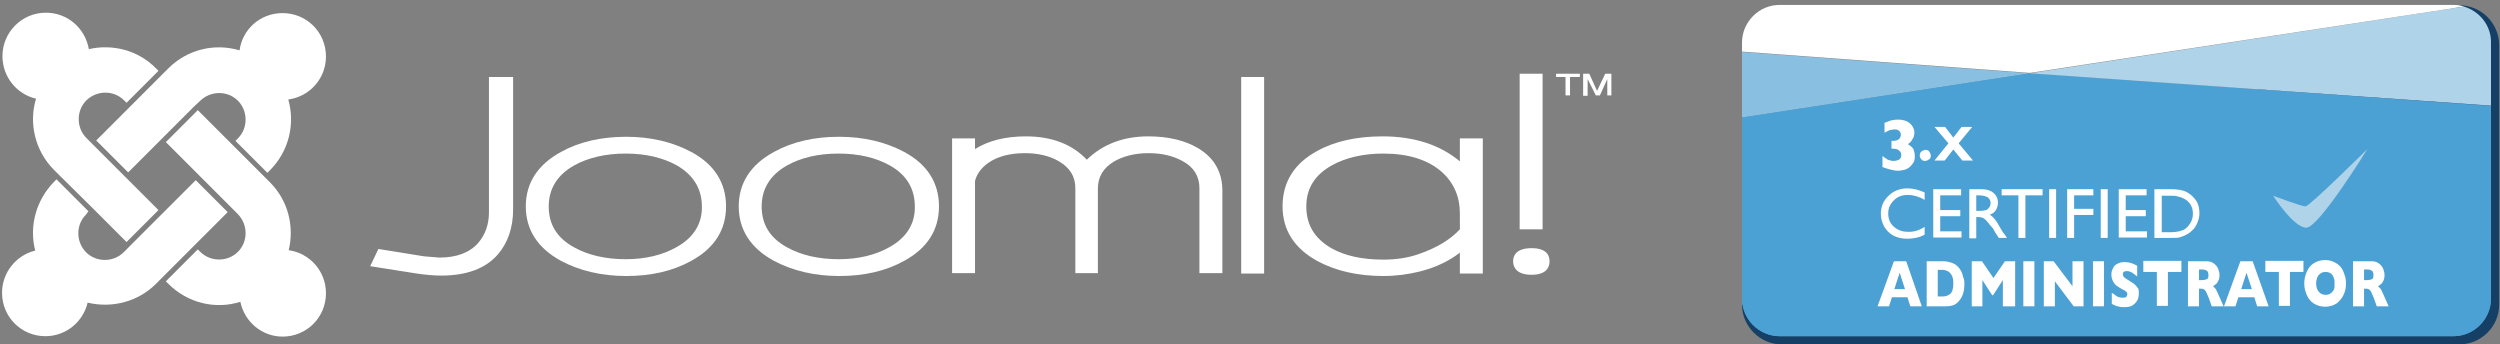 <?xml version="1.0" encoding="utf-8"?>
<!-- Generator: Adobe Illustrator 19.0.0, SVG Export Plug-In . SVG Version: 6.00 Build 0)  -->
<svg version="1.1" id="Layer_1" xmlns="http://www.w3.org/2000/svg" xmlns:xlink="http://www.w3.org/1999/xlink" x="0px" y="0px"
	 viewBox="0 0 610.5 84" style="enable-background:new 0 0 610.5 84;" xml:space="preserve">
<rect x="0" y="0" width="610.5" height="84" fill="#808080" stroke="none"/>
<style type="text/css">
	.st0{fill:#FFFFFF;}
	.st1{fill:#153F65;}
	.st2{fill:#4CA1D4;}
	.st3{fill:#89C0E1;}
	.st4{fill:#AFD3E9;}
</style>
<g>
	<g>
		<g>
			<path class="st0" d="M14.7,43l-1.5-1.5C8.5,36.8,7,30,8.8,24.1C4.1,23,0.6,18.8,0.6,13.7c0-5.8,4.7-10.6,10.6-10.6
				c5.3,0,9.6,3.8,10.5,8.9c5.7-1.3,12,0.2,16.4,4.7l0.6,0.6l-7.8,7.8l-0.6-0.6c-2.5-2.5-6.6-2.5-9.2,0c-2.5,2.5-2.5,6.7,0,9.2
				l1.5,1.5l7.8,7.8l8.3,8.3l-7.8,7.8l-8.3-8.3L14.7,43"/>
			<path class="st0" d="M23.5,34.3l8.3-8.3l7.8-7.8l1.5-1.5c4.7-4.7,11.4-6.2,17.4-4.4c0.7-5.2,5.1-9.1,10.5-9.1
				c5.9,0,10.6,4.7,10.6,10.6c0,5.4-4,9.8-9.2,10.5c1.7,5.9,0.2,12.6-4.5,17.3l-0.6,0.6l-7.8-7.8l0.6-0.6c2.5-2.5,2.5-6.7,0-9.2
				c-2.5-2.5-6.6-2.5-9.2,0L47.4,26l-7.8,7.8l-8.3,8.3L23.5,34.3"/>
		</g>
	</g>
	<g>
		<g>
			<g>
				<path class="st0" d="M58.7,73.7c-6,1.9-12.8,0.4-17.6-4.4l-0.6-0.6l7.8-7.8l0.6,0.6c2.5,2.5,6.7,2.5,9.2,0
					c2.5-2.5,2.5-6.6,0-9.2l-1.5-1.5L48.8,43l-8.3-8.3l7.8-7.8l8.3,8.3l7.8,7.8l1.5,1.5c4.5,4.5,6,10.8,4.6,16.6
					c5.1,0.7,9.1,5.1,9.1,10.5c0,5.9-4.7,10.6-10.6,10.6C64,82.2,59.7,78.6,58.7,73.7"/>
				<path class="st0" d="M55.6,51.8L47.4,60l-7.8,7.8l-1.5,1.5c-4.5,4.5-10.9,6-16.7,4.6c-1.1,4.7-5.3,8.2-10.3,8.2
					c-5.9,0-10.6-4.7-10.6-10.6c0-5,3.5-9.2,8.1-10.3c-1.5-5.8,0.1-12.2,4.6-16.8l0.6-0.6l7.8,7.8L21,52.4c-2.5,2.5-2.5,6.6,0,9.2
					c2.5,2.5,6.7,2.5,9.2,0l1.5-1.5l7.8-7.8l8.3-8.3L55.6,51.8"/>
			</g>
		</g>
	</g>
	<g>
		<g>
			<path class="st0" d="M119.4,18.8v33.1c0,2.9-0.9,5.4-2.6,7.4c-2.1,2.4-5.3,3.6-9.5,3.6l-3.7-0.3l-11.2-1.8L90.4,65l11.4,1.8
				c2.1,0.3,4.1,0.5,5.9,0.5c6.2,0,10.9-1.7,13.9-5.2c2.4-2.8,3.7-6.5,3.7-10.9V18.8H119.4"/>
			<path class="st0" d="M168.8,37.1c-4.5-2.4-9.8-3.7-15.9-3.7c-6,0-11.4,1.2-15.9,3.7h0c-5.7,3.1-8.6,7.6-8.6,13.3
				c0,5.7,2.9,10.2,8.6,13.3c4.5,2.4,9.9,3.7,15.9,3.7c6.1,0,11.4-1.2,15.9-3.7c5.7-3.1,8.5-7.6,8.5-13.3
				C177.3,44.6,174.4,40.1,168.8,37.1 M165.3,60.3c-3.5,2-7.7,3-12.5,3c-4.9,0-9.2-1-12.6-2.9h0c-4.2-2.3-6.2-5.6-6.2-10
				c0-4.3,2.1-7.7,6.2-10c3.4-1.9,7.7-2.9,12.6-2.9c4.9,0,9.1,1,12.5,2.9c4,2.3,6.1,5.7,6.1,10C171.5,54.6,169.4,58,165.3,60.3z"/>
			<path class="st0" d="M220.8,37.1c-4.5-2.4-9.8-3.7-15.9-3.7c-6,0-11.4,1.2-15.9,3.7h0c-5.7,3.1-8.6,7.6-8.6,13.3
				c0,5.7,2.9,10.2,8.6,13.3c4.5,2.4,9.9,3.7,15.9,3.7c6.1,0,11.4-1.2,15.9-3.7c5.7-3.1,8.5-7.6,8.5-13.3
				C229.3,44.6,226.4,40.1,220.8,37.1 M217.3,60.3c-3.5,2-7.7,3-12.5,3c-4.9,0-9.2-1-12.6-2.9c-4.2-2.3-6.2-5.6-6.2-10
				c0-4.3,2.1-7.7,6.2-10c3.4-1.9,7.6-2.9,12.6-2.9c4.9,0,9.1,1,12.5,2.9c4.1,2.3,6.1,5.7,6.1,10C223.5,54.6,221.4,58,217.3,60.3z"
				/>
			<path class="st0" d="M292.6,36.2c-3.2-1.9-7.3-2.9-12.2-2.9c-6.2,0-11.2,2-15,5.7c-3.6-3.8-8.6-5.7-14.9-5.7
				c-5.1,0-9.2,1.1-12.4,3.1c0-0.8,0-2.6,0-2.6h-5.6v32.9h5.6V44.2c0.4-1.6,1.4-3.1,3.2-4.4c2.3-1.6,5.3-2.4,9-2.4
				c3.3,0,6.1,0.7,8.3,2c2.7,1.6,4,3.7,4,6.6v20.7h5.5V46.1c0-2.9,1.3-5.1,4-6.7c2.3-1.3,5.1-2,8.4-2c3.3,0,6.1,0.7,8.4,2
				c2.7,1.5,4,3.7,4,6.6v20.7h5.6V46.9C298.6,42.2,296.6,38.6,292.6,36.2"/>
			<polyline class="st0" points="303.1,18.8 303.1,66.8 308.7,66.8 308.7,18.8 303.1,18.8 			"/>
			<path class="st0" d="M356.5,33.8c0,0,0,4.5,0,5.6c-4.8-4-11.1-6.1-18.9-6.1c-6.3,0-11.7,1.2-16,3.6c-5.5,3-8.4,7.5-8.4,13.5
				c0,5.8,2.9,10.3,8.6,13.4c4.5,2.4,9.9,3.6,16,3.6c3.1,0,6.1-0.4,8.9-1.1c4-1,7.2-2.6,9.8-4.6c0,1.1,0,5.1,0,5.1h5.6V33.8H356.5
				 M319,50.4c0-4.4,2.1-7.7,6.2-10c3.4-1.9,7.7-2.9,12.6-2.9c6.1,0,10.9,1.5,14.3,4.5c2.9,2.6,4.4,6,4.4,10.1c0,0,0,3.6,0,3.9
				c-2.4,2.6-5.8,4.6-10.2,6.1c-2.6,0.9-5.5,1.3-8.5,1.3c-5.1,0-9.3-0.9-12.7-2.8C321,58.2,319,54.9,319,50.4z"/>
			<path class="st0" d="M376.7,18h-5.6v38h5.6V18 M374,60.6c-3.9,0-4.5,2-4.5,3.2c0,1.2,0.6,3.3,4.5,3.3c3.9,0,4.4-2.1,4.4-3.3
				C378.4,62.6,377.9,60.6,374,60.6z"/>
			<path class="st0" d="M387.7,19.3l0,0.4l0,0.6v3.1h-1.1V18h1.5l1.9,4.2L392,18h1.5v5.3h-1v-3.1l0-0.5l0-0.4l-1.8,4h-1L387.7,19.3
				 M385.7,18.8h-2.3v4.5h-1.1v-4.5H380V18h5.8V18.8z"/>
		</g>
	</g>
</g>
<g>
	<path class="st1" d="M600.6,84.1H435.1c-5.3,0-9.7-4.4-9.7-9.7L600.6,1.3c5.3,0,9.7,4.4,9.7,9.7v63.4
		C610.3,79.7,605.9,84.1,600.6,84.1z"/>
	<path class="st2" d="M495.7,17.9l-70.3,10.8v44.2c0,5.1,4.2,9.2,9.2,9.2h164.5c5.1,0,9.2-4.2,9.2-9.2v-47L495.7,17.9z"/>
	<polygon class="st3" points="425.4,12.7 425.4,28.7 495.7,17.9 	"/>
	<path class="st2" d="M495.7,17.9l-70.3,10.8v44.2c0,5.1,4.2,9.2,9.2,9.2h164.5c5.1,0,9.2-4.2,9.2-9.2v-47L495.7,17.9z"/>
	<path class="st4" d="M601.7,1.6l-106,16.3l112.6,7.9V10.5C608.4,6.3,605.6,2.8,601.7,1.6z"/>
	<g>
		<path class="st0" d="M467.6,38.2c0,0.6-0.1,1.2-0.4,1.6c-0.3,0.4-0.6,0.8-1,1.1c-0.4,0.3-0.8,0.5-1.3,0.6
			c-0.5,0.1-0.9,0.2-1.3,0.2c-0.6,0-1.3-0.1-2-0.3s-1.4-0.4-1.9-0.6v-2.7c0.4,0.3,0.8,0.6,1.3,0.9c0.5,0.2,1,0.3,1.5,0.3
			c0.4,0,0.7-0.1,1-0.2c0.3-0.1,0.5-0.3,0.6-0.5s0.2-0.4,0.2-0.7c0-0.3-0.1-0.6-0.2-0.8c-0.2-0.2-0.4-0.4-0.7-0.6
			c-0.3-0.1-0.7-0.2-1.1-0.2h-0.4v-1.9h0.5c0.4,0,0.7-0.1,1-0.2c0.3-0.2,0.5-0.3,0.6-0.6c0.1-0.2,0.2-0.4,0.2-0.6
			c0-0.4-0.1-0.7-0.4-1c-0.3-0.3-0.6-0.4-1.1-0.4c-0.4,0-0.8,0.1-1.3,0.2c-0.4,0.2-0.8,0.4-1.2,0.6V30c0.6-0.2,1.1-0.4,1.6-0.6
			c0.5-0.1,1.1-0.2,1.7-0.2c0.9,0,1.7,0.2,2.3,0.5c0.6,0.4,1.1,0.8,1.3,1.3c0.3,0.5,0.4,1,0.4,1.4c0,0.4-0.1,0.7-0.2,1.1
			c-0.2,0.4-0.4,0.7-0.6,1s-0.5,0.5-0.8,0.7c0.5,0.3,0.9,0.6,1.3,1.1C467.4,36.7,467.6,37.4,467.6,38.2z"/>
		<path class="st0" d="M470.2,36.6c0.4,0,0.7,0.1,0.9,0.4s0.4,0.6,0.4,1c0,0.4-0.1,0.7-0.4,0.9s-0.6,0.4-1,0.4
			c-0.4,0-0.7-0.1-0.9-0.4c-0.3-0.3-0.4-0.6-0.4-0.9c0-0.4,0.1-0.7,0.4-1C469.5,36.8,469.9,36.6,470.2,36.6z"/>
		<path class="st0" d="M475,31l2,2.6l2-2.6h2.6l-3.3,4l3.5,4.2h-2.6l-2.2-2.7l-2.1,2.7h-2.5l3.4-4.2l-3.4-4H475z"/>
		<path class="st0" d="M470,55.4v1.9c-1.3,0.7-2.7,1-4.3,1c-1.3,0-2.5-0.3-3.4-0.8c-0.9-0.5-1.7-1.3-2.2-2.2c-0.5-0.9-0.8-2-0.8-3.1
			c0-1.7,0.6-3.2,1.9-4.4c1.2-1.2,2.8-1.8,4.6-1.8c1.3,0,2.6,0.3,4.2,1v1.8c-1.4-0.8-2.8-1.2-4.1-1.2c-1.4,0-2.5,0.4-3.4,1.3
			c-0.9,0.9-1.4,1.9-1.4,3.2c0,1.3,0.4,2.4,1.3,3.2c0.9,0.8,2,1.3,3.4,1.3C467.2,56.7,468.6,56.3,470,55.4z"/>
		<path class="st0" d="M472.1,46.2h6.8v1.5h-5.1v3.6h4.9v1.5h-4.9v3.7h5.2v1.5h-6.9V46.2z"/>
		<path class="st0" d="M480.9,58.2V46.2h3c1.2,0,2.2,0.3,2.9,0.9c0.7,0.6,1.1,1.4,1.1,2.4c0,0.7-0.2,1.3-0.5,1.8
			c-0.3,0.5-0.8,0.9-1.5,1.1c0.4,0.3,0.8,0.6,1.1,1c0.4,0.4,0.9,1.2,1.5,2.3c0.4,0.7,0.7,1.2,1,1.5l0.6,0.9h-2l-0.5-0.8
			c0,0-0.1-0.1-0.1-0.1l-0.3-0.5l-0.5-0.9L486,55c-0.4-0.5-0.7-0.9-1-1.2c-0.3-0.3-0.6-0.5-0.8-0.6S483.6,53,483,53h-0.4v5.2H480.9z
			 M483.1,47.7h-0.5v3.8h0.6c0.9,0,1.5-0.1,1.8-0.2c0.3-0.1,0.6-0.4,0.8-0.7c0.2-0.3,0.3-0.6,0.3-1c0-0.4-0.1-0.7-0.3-1
			c-0.2-0.3-0.5-0.5-0.8-0.6C484.5,47.8,483.9,47.7,483.1,47.7z"/>
		<path class="st0" d="M488.8,46.2h10v1.5h-4.2v10.4h-1.7V47.7h-4.1V46.2z"/>
		<path class="st0" d="M500.4,46.2h1.7v11.9h-1.7V46.2z"/>
		<path class="st0" d="M504.8,46.2h6.4v1.5h-4.7v3.3h4.7v1.5h-4.7v5.6h-1.7V46.2z"/>
		<path class="st0" d="M513,46.2h1.7v11.9H513V46.2z"/>
		<path class="st0" d="M517.4,46.2h6.8v1.5h-5.1v3.6h4.9v1.5h-4.9v3.7h5.2v1.5h-6.9V46.2z"/>
		<path class="st0" d="M526.1,58.2V46.2h4c1.6,0,2.9,0.2,3.9,0.7c0.9,0.5,1.7,1.2,2.3,2.1c0.6,0.9,0.8,2,0.8,3.1
			c0,0.8-0.2,1.6-0.5,2.3c-0.3,0.7-0.7,1.4-1.3,1.9c-0.6,0.6-1.3,1-2,1.3c-0.4,0.2-0.9,0.3-1.2,0.4c-0.4,0.1-1.1,0.1-2.2,0.1H526.1z
			 M530,47.8h-2.1v8.9h2.2c0.9,0,1.5-0.1,2-0.2c0.5-0.1,0.9-0.3,1.2-0.4c0.3-0.2,0.6-0.4,0.9-0.7c0.8-0.9,1.3-1.9,1.3-3.2
			c0-1.3-0.4-2.3-1.3-3.1c-0.3-0.3-0.7-0.5-1.1-0.7c-0.4-0.2-0.8-0.3-1.2-0.4C531.4,47.8,530.8,47.8,530,47.8z"/>
	</g>
	<g>
		<path class="st0" d="M469.3,74.8h-2.8l-0.7-2.2H462l-0.7,2.2h-2.8l4-11h3L469.3,74.8z M465.2,70.6l-1.3-4l-1.3,4H465.2z"/>
		<path class="st0" d="M479.7,69.5c0,1.1-0.2,2-0.5,2.7c-0.3,0.7-0.7,1.2-1.2,1.7c-0.6,0.6-1.5,0.9-2.7,0.9h-4.8v-11h3.7
			c0.6,0,1,0,1.4,0.1c0.4,0.1,0.8,0.2,1.1,0.3c0.3,0.1,0.6,0.3,0.8,0.4c0.2,0.2,0.4,0.3,0.6,0.5c0.3,0.3,0.6,0.7,0.8,1.1
			c0.2,0.4,0.4,0.9,0.5,1.5C479.7,68.2,479.7,68.8,479.7,69.5z M477,69.3c0-0.9-0.1-1.6-0.4-2.1c-0.3-0.5-0.6-0.8-1-1
			c-0.4-0.2-0.8-0.3-1.2-0.3h-1.2v6.5h1.2c0.7,0,1.3-0.2,1.8-0.6C476.7,71.4,477,70.6,477,69.3z"/>
		<path class="st0" d="M491.8,74.8h-2.7v-6.4l-2.4,3.7h-0.2l-2.4-3.7v6.4h-2.6v-11h2.5l2.8,4.1l2.8-4.1h2.5V74.8z"/>
		<path class="st0" d="M496.8,74.8h-2.7v-11h2.7V74.8z"/>
		<path class="st0" d="M508.8,74.8h-2.4l-4.6-6.1v6.1h-2.7v-11h2.4l4.6,6.1v-6.1h2.7V74.8z"/>
		<path class="st0" d="M513.8,74.8h-2.7v-11h2.7V74.8z"/>
		<path class="st0" d="M522.3,71.6c0,0.7-0.1,1.3-0.4,1.8c-0.3,0.5-0.7,0.9-1.2,1.2c-0.5,0.3-1.1,0.4-1.8,0.4c-0.2,0-0.4,0-0.7,0
			c-0.3,0-0.6-0.1-1.1-0.2c-0.4-0.1-0.9-0.3-1.4-0.6v-2.7c0.5,0.3,0.9,0.6,1.3,0.9c0.4,0.2,0.9,0.3,1.4,0.3c0.5,0,0.8-0.1,0.9-0.3
			c0.1-0.2,0.2-0.4,0.2-0.5c0-0.3-0.1-0.5-0.3-0.7c-0.2-0.2-0.6-0.4-1-0.6c-0.5-0.3-0.9-0.5-1.3-0.8c-0.4-0.3-0.7-0.7-0.9-1.1
			c-0.2-0.4-0.4-1-0.4-1.6c0-0.6,0.1-1.1,0.4-1.6c0.2-0.5,0.6-0.9,1.1-1.1c0.5-0.3,1.1-0.4,1.8-0.4c0.5,0,1,0.1,1.4,0.2
			c0.4,0.1,0.8,0.3,1,0.4c0.3,0.1,0.5,0.3,0.6,0.3v2.6c-0.4-0.3-0.8-0.6-1.2-0.9c-0.5-0.3-0.9-0.4-1.4-0.4c-0.3,0-0.6,0.1-0.7,0.2
			c-0.2,0.2-0.2,0.4-0.2,0.6c0,0.2,0.1,0.4,0.2,0.6c0.2,0.2,0.4,0.4,0.8,0.6c0.7,0.4,1.2,0.8,1.7,1.1c0.4,0.3,0.7,0.7,1,1.1
			C522.2,70.4,522.3,70.9,522.3,71.6z"/>
		<path class="st0" d="M532.7,66.4h-3.3v8.3h-2.7v-8.3h-3.3v-2.7h9.3V66.4z"/>
		<path class="st0" d="M543,74.8h-2.9l-0.7-2c-0.3-0.7-0.5-1.2-0.7-1.6c-0.2-0.3-0.4-0.5-0.6-0.6c-0.2-0.1-0.4-0.1-0.8-0.1H537v4.3
			h-2.7v-11h4.6c0.7,0,1.3,0.2,1.8,0.6c0.5,0.4,0.8,0.8,1,1.3c0.2,0.5,0.3,1,0.3,1.5c0,0.6-0.1,1-0.3,1.4c-0.2,0.4-0.4,0.7-0.6,0.8
			c-0.2,0.2-0.4,0.3-0.7,0.5c0.3,0.2,0.5,0.5,0.7,0.7c0.2,0.3,0.4,0.9,0.8,1.7L543,74.8z M539.3,67.2c0-0.5-0.1-0.9-0.4-1.1
			c-0.3-0.2-0.7-0.3-1.3-0.3H537v2.6h0.6c0.7,0,1.1-0.1,1.4-0.3C539.2,68.1,539.3,67.7,539.3,67.2z"/>
		<path class="st0" d="M554,74.8h-2.8l-0.7-2.2h-3.9l-0.7,2.2h-2.8l4-11h3L554,74.8z M549.9,70.6l-1.3-4l-1.3,4H549.9z"/>
		<path class="st0" d="M562.5,66.4h-3.3v8.3h-2.7v-8.3h-3.3v-2.7h9.3V66.4z"/>
		<path class="st0" d="M572.9,69.2c0,1-0.2,2-0.6,2.8c-0.4,0.9-1,1.5-1.7,2.1c-0.8,0.5-1.7,0.8-2.8,0.8c-1.1,0-2-0.3-2.8-0.8
			c-0.8-0.5-1.3-1.2-1.7-2.1c-0.4-0.9-0.6-1.8-0.6-2.8c0-1,0.2-1.9,0.6-2.8c0.4-0.9,0.9-1.6,1.7-2.1c0.8-0.5,1.7-0.8,2.8-0.8
			c0.8,0,1.6,0.2,2.2,0.5c0.6,0.3,1.2,0.7,1.6,1.2c0.4,0.5,0.7,1.1,0.9,1.8C572.8,67.8,572.9,68.5,572.9,69.2z M570.1,69.2
			c0-0.4,0-0.8-0.1-1.1c-0.1-0.3-0.2-0.6-0.4-0.9c-0.2-0.3-0.4-0.4-0.7-0.6c-0.3-0.1-0.6-0.2-1-0.2c-0.7,0-1.3,0.3-1.7,0.8
			c-0.4,0.5-0.6,1.2-0.6,2s0.2,1.5,0.6,2c0.4,0.5,1,0.8,1.7,0.8c0.5,0,0.9-0.1,1.3-0.4c0.3-0.2,0.6-0.6,0.8-1
			C570.1,70.3,570.1,69.8,570.1,69.2z"/>
		<path class="st0" d="M583.3,74.8h-2.9l-0.7-2c-0.3-0.7-0.5-1.2-0.7-1.6c-0.2-0.3-0.4-0.5-0.6-0.6c-0.2-0.1-0.4-0.1-0.8-0.1h-0.3
			v4.3h-2.7v-11h4.6c0.7,0,1.3,0.2,1.8,0.6c0.5,0.4,0.8,0.8,1,1.3c0.2,0.5,0.3,1,0.3,1.5c0,0.6-0.1,1-0.3,1.4
			c-0.2,0.4-0.4,0.7-0.6,0.8c-0.2,0.2-0.4,0.3-0.7,0.5c0.3,0.2,0.5,0.5,0.7,0.7c0.2,0.3,0.4,0.9,0.8,1.7L583.3,74.8z M579.6,67.2
			c0-0.5-0.1-0.9-0.4-1.1c-0.3-0.2-0.7-0.3-1.3-0.3h-0.6v2.6h0.6c0.7,0,1.1-0.1,1.4-0.3C579.5,68.1,579.6,67.7,579.6,67.2z"/>
	</g>
	<path class="st0" d="M601.7,1.6c-0.8-0.3-1.7-0.4-2.6-0.4H434.6c-5.1,0-9.2,4.2-9.2,9.2v2.2l70.3,5.2L601.7,1.6L601.7,1.6z"/>
	<path class="st4" d="M555.1,47.8c0,0,5,7.8,8.1,7.8s14.9-19.2,14.9-19.2S564,50.4,563,50.4S555.1,47.8,555.1,47.8z"/>
</g>
</svg>
